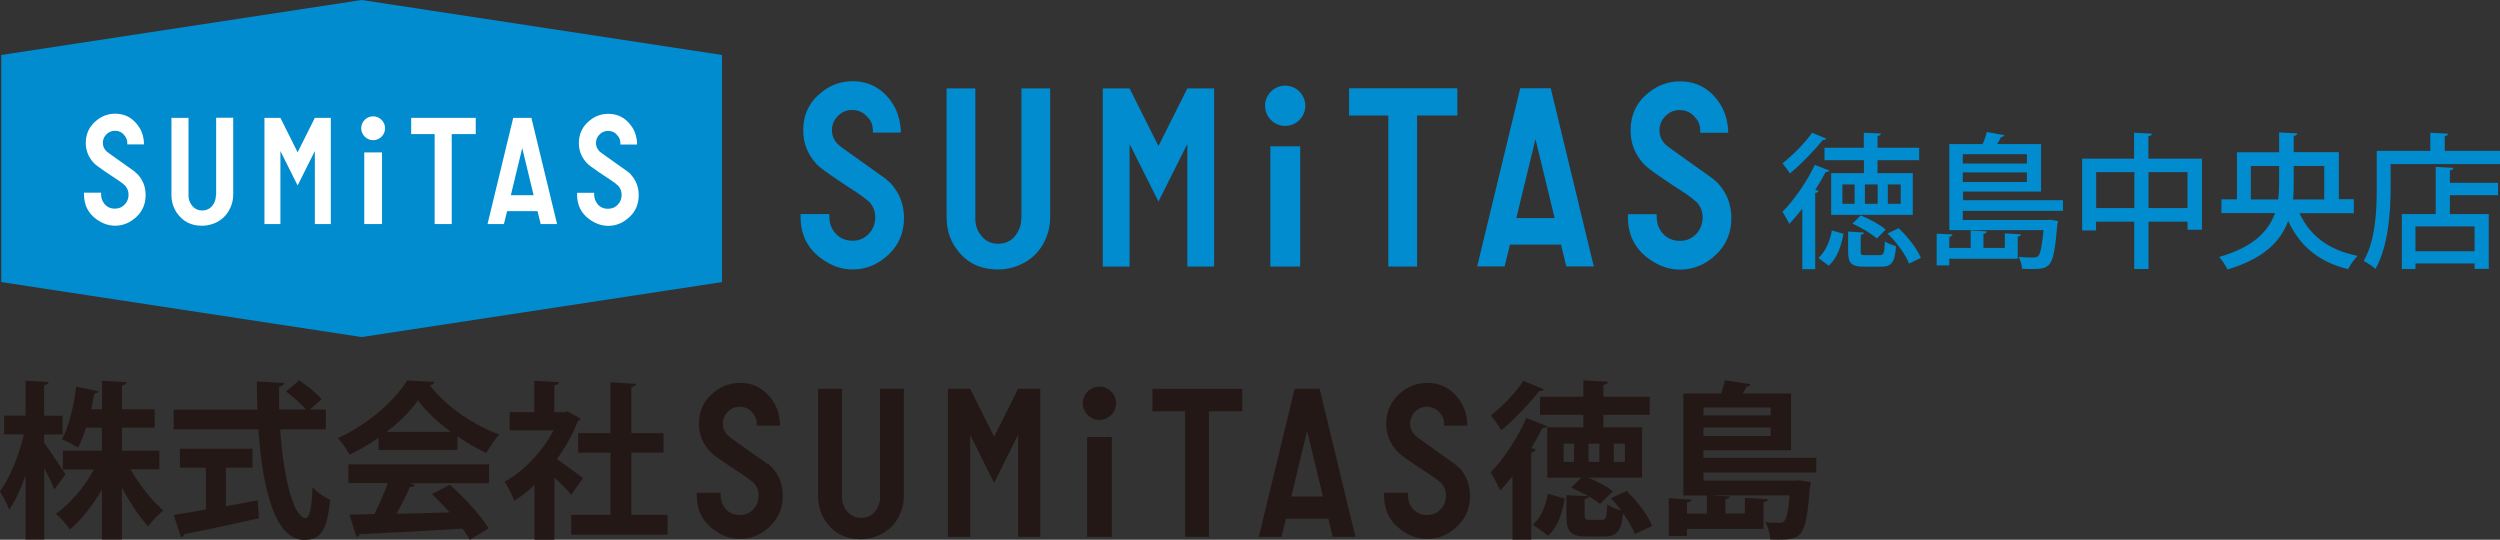 <?xml version="1.0" encoding="UTF-8"?><svg id="_イヤー_1" xmlns="http://www.w3.org/2000/svg" viewBox="0 0 180.09 38.88"><rect x="0" y="0" width="180.09" height="38.88" fill="#333333" stroke="none"/><g><g><polygon points=".09 3.96 26.05 0 52.01 3.96 52.01 20.32 26.05 24.28 .09 20.32 .09 3.96" fill="#008ccf"/><polygon points="21.44 10.97 20.2 8.49 19.05 8.49 19.05 16.14 20.2 16.14 20.2 10.88 21.44 13.36 22.68 10.88 22.68 16.14 23.83 16.14 23.83 8.49 22.68 8.49 21.44 10.97" fill="#fff"/><path d="M15.55,14.09c0,.21-.05,.4-.16,.59-.19,.32-.46,.48-.83,.48-.31,0-.56-.13-.75-.38-.15-.2-.23-.43-.23-.69v-5.6h-1.23v5.53c0,.5,.13,.93,.38,1.3,.43,.63,1.03,.94,1.81,.94,.4,0,.77-.09,1.11-.27,.34-.18,.6-.43,.8-.75,.23-.38,.35-.79,.35-1.23v-5.53h-1.23v5.6Z" fill="#fff"/><rect x="26.24" y="10.98" width="1.28" height="5.16" fill="#fff"/><polygon points="29.62 9.66 31.31 9.66 31.31 16.14 32.54 16.14 32.54 9.66 34.27 9.66 34.27 8.49 29.62 8.49 29.62 9.66" fill="#fff"/><path d="M45.46,12.57l-.22-.19-1.87-1.33-.2-.16c-.16-.17-.24-.37-.24-.59,0-.21,.07-.4,.21-.56,.18-.21,.4-.31,.66-.31,.27,0,.5,.1,.67,.32,.14,.14,.21,.32,.22,.53v.13h1.2v-.13c-.03-.49-.18-.9-.43-1.23-.42-.57-.96-.85-1.64-.85-.5,0-.95,.16-1.35,.49-.51,.41-.77,.95-.77,1.62,0,.54,.19,1.02,.56,1.42,0,0,.08,.1,.27,.24,.29,.22,.82,.58,1.48,1.01,.16,.1,.37,.26,.52,.4,.02,.02,.04,.04,.05,.06,.13,.17,.2,.37,.2,.59,0,.27-.08,.49-.25,.68-.19,.22-.44,.33-.73,.33-.34,0-.61-.13-.8-.4-.13-.18-.2-.4-.2-.65v-.1h-1.23v.12c0,.76,.29,1.36,.89,1.79,.43,.31,.88,.47,1.35,.47,.58,0,1.1-.22,1.56-.66,.43-.41,.64-.93,.64-1.55,0-.58-.19-1.07-.57-1.49" fill="#fff"/><path d="M9.72,12.37l-1.87-1.33-.2-.16c-.16-.17-.24-.37-.24-.59,0-.21,.07-.4,.21-.56,.18-.21,.4-.31,.66-.31,.27,0,.5,.1,.67,.32,.13,.14,.21,.32,.22,.53v.13h1.2v-.13c-.03-.49-.18-.9-.43-1.23-.42-.57-.96-.85-1.64-.85-.5,0-.95,.16-1.35,.49-.51,.41-.77,.95-.77,1.62,0,.54,.19,1.02,.56,1.42,0,0,.08,.1,.27,.24,.29,.22,.82,.58,1.48,1.01,.16,.1,.37,.26,.52,.4,.02,.02,.04,.04,.05,.06,.13,.17,.2,.37,.2,.59,0,.27-.08,.49-.25,.68-.19,.22-.44,.33-.73,.33-.34,0-.61-.13-.8-.4-.13-.18-.2-.4-.2-.65v-.1h-1.23v.12c0,.76,.3,1.36,.89,1.79,.43,.31,.88,.47,1.35,.47,.58,0,1.1-.22,1.56-.66,.43-.41,.64-.93,.64-1.55,0-.58-.19-1.07-.57-1.49l-.22-.19Z" fill="#fff"/><path d="M38.15,8.49h-1.18l-1.85,7.65h1.18l.23-.93h2.19l.23,.93h1.18l-1.85-7.65h-.12Zm-1.35,5.57l.82-3.39,.82,3.39h-1.64Z" fill="#fff"/><path d="M26.88,8.38c-.48,0-.86,.39-.86,.86s.39,.86,.86,.86,.86-.39,.86-.86-.39-.86-.86-.86" fill="#fff"/><path d="M52.87,10.98c-.48,0-.86,.39-.86,.86s.39,.86,.86,.86,.86-.39,.86-.86-.39-.86-.86-.86" fill="none"/></g><g><g><polygon points="83.45 10.52 81.37 6.37 79.44 6.37 79.44 19.2 81.37 19.2 81.37 10.37 83.45 14.52 85.53 10.37 85.53 19.2 87.46 19.2 87.46 6.37 85.53 6.37 83.45 10.52" fill="#008ccf"/><path d="M73.57,15.76c0,.35-.09,.68-.28,.99-.31,.54-.78,.81-1.39,.81-.52,0-.94-.21-1.26-.64-.26-.34-.38-.73-.38-1.16V6.37h-2.07V15.64c0,.84,.21,1.57,.64,2.19,.72,1.06,1.73,1.58,3.04,1.58,.67,0,1.29-.15,1.86-.46,.57-.3,1.01-.72,1.34-1.25,.39-.64,.58-1.32,.58-2.06V6.37h-2.07V15.76Z" fill="#008ccf"/><rect x="91.51" y="10.54" width="2.15" height="8.66" fill="#008ccf"/><polygon points="97.18 8.32 100.01 8.32 100.01 19.2 102.08 19.2 102.08 8.32 104.98 8.32 104.98 6.36 97.18 6.36 97.18 8.32" fill="#008ccf"/><path d="M123.76,13.2l-.36-.32-3.13-2.23-.33-.27c-.27-.29-.4-.62-.4-1,0-.35,.12-.67,.35-.93,.3-.35,.67-.52,1.1-.52,.46,0,.84,.18,1.12,.53,.23,.23,.35,.53,.37,.89v.21h2.01v-.21c-.06-.81-.3-1.5-.72-2.07-.7-.95-1.62-1.42-2.75-1.42-.83,0-1.59,.27-2.27,.82-.86,.69-1.29,1.6-1.29,2.72,0,.91,.31,1.71,.93,2.39,0,0,.13,.16,.46,.41,.49,.37,1.37,.97,2.49,1.69,.27,.17,.61,.43,.88,.67,.03,.03,.06,.07,.09,.1,.22,.28,.34,.61,.34,.99,0,.45-.14,.83-.41,1.15-.33,.37-.73,.55-1.22,.55-.57,0-1.02-.22-1.35-.67-.22-.3-.33-.67-.33-1.08v-.17h-2.07v.2c0,1.28,.49,2.28,1.49,3,.72,.53,1.47,.79,2.27,.79,.98,0,1.85-.37,2.62-1.11,.71-.69,1.07-1.56,1.07-2.6,0-.97-.32-1.8-.96-2.5" fill="#008ccf"/><path d="M63.79,12.87l-3.13-2.23-.33-.27c-.27-.29-.4-.62-.4-1,0-.35,.12-.67,.35-.93,.3-.35,.67-.52,1.1-.52,.46,0,.83,.18,1.13,.53,.23,.23,.35,.53,.37,.89v.21h2.01v-.21c-.06-.81-.3-1.5-.72-2.07-.7-.95-1.62-1.42-2.75-1.42-.84,0-1.59,.27-2.27,.82-.86,.69-1.29,1.6-1.29,2.72,0,.91,.31,1.71,.93,2.39,0,0,.13,.16,.46,.41,.49,.37,1.37,.97,2.49,1.69,.26,.17,.61,.43,.88,.67,.03,.03,.06,.07,.09,.1,.22,.28,.34,.61,.34,.99,0,.45-.14,.83-.41,1.15-.33,.37-.73,.55-1.22,.55-.57,0-1.02-.22-1.35-.67-.22-.3-.33-.67-.33-1.08v-.17h-2.07v.2c0,1.28,.5,2.28,1.49,3,.71,.53,1.47,.79,2.27,.79,.98,0,1.85-.37,2.62-1.11,.71-.69,1.07-1.56,1.07-2.6,0-.97-.32-1.8-.96-2.5l-.36-.32Z" fill="#008ccf"/><path d="M111.49,6.36h-1.98l-3.1,12.83h1.98l.38-1.57h3.68l.38,1.57h1.98l-3.1-12.83h-.21Zm-2.26,9.35l1.38-5.69,1.38,5.69h-2.75Z" fill="#008ccf"/><path d="M92.58,6.17c-.8,0-1.45,.65-1.45,1.45s.65,1.45,1.45,1.45,1.45-.65,1.45-1.45-.65-1.45-1.45-1.45" fill="#008ccf"/></g><g><path d="M131.77,12.29c-.04,.07-.13,.11-.26,.11-.22,.42-.47,.85-.74,1.27l.24,.08c-.03,.06-.11,.14-.25,.15v5.49h-.93v-4.36c-.31,.4-.63,.78-.94,1.1-.09-.21-.35-.67-.49-.87,.8-.8,1.74-2.13,2.33-3.38l1.06,.41Zm-.21-2.3c-.05,.08-.15,.11-.25,.09-.58,.72-1.55,1.74-2.37,2.41-.13-.2-.38-.54-.54-.72,.74-.59,1.66-1.5,2.13-2.21l1.04,.43Zm1.24,6.85c-.16,.85-.44,1.74-1.07,2.3l-.74-.56c.52-.45,.84-1.24,.97-1.98l.84,.24Zm-1.38-6.2h2.84v-1.08l1.23,.06c0,.09-.08,.15-.24,.18v.84h3v.9h-3v.93h2.54v3.01h-5.88v-3.01h2.36v-.93h-2.84v-.9Zm2.18,4.04v-1.39h-.88v1.39h.88Zm.43,3.43c0,.24,.05,.27,.37,.27h1.01c.28,0,.34-.1,.37-1,.17,.15,.56,.28,.8,.35-.08,1.2-.34,1.48-1.06,1.48h-1.23c-.94,0-1.16-.26-1.16-1.1v-1.43l1.14,.07c0,.08-.07,.14-.23,.16v1.2Zm.01-2.59c.63,.25,1.4,.67,1.8,1.02l-.64,.64c-.37-.33-1.13-.8-1.76-1.07l.6-.59Zm1.22-.84v-1.39h-.92v1.39h.92Zm2.26,4.31c-.24-.63-.89-1.53-1.55-2.17l.8-.38c.66,.62,1.35,1.49,1.6,2.14l-.85,.41Zm-1.53-5.7v1.39h.93v-1.39h-.93Z" fill="#008ccf"/><path d="M144.43,16.81l1.15,.07c-.01,.08-.07,.14-.23,.16v1.6h-4.93v.48h-.91v-2.29l1.14,.06c-.01,.08-.07,.14-.23,.17v.8h1.54v-1.26l1.16,.07c-.01,.08-.07,.15-.24,.17v1.02h1.54v-1.06Zm4.16-1.62h-7.2v.66h6.08l.22-.02,.56,.09c0,.08-.03,.18-.05,.27-.15,1.81-.3,2.57-.59,2.87-.24,.26-.54,.32-1.22,.32-.22,0-.47,0-.73-.02-.01-.26-.12-.63-.25-.86,.46,.05,.88,.05,1.05,.05s.26-.02,.36-.1c.16-.17,.27-.66,.39-1.87h-6.79v-6.2h2.4c.13-.29,.24-.62,.3-.87l1.27,.23c-.03,.07-.1,.12-.24,.13-.07,.15-.18,.34-.28,.51h3.16v3.42h-5.62v.62h7.2v.75Zm-2.58-4.08h-4.62v.67h4.62v-.67Zm-4.62,2h4.62v-.69h-4.62v.69Z" fill="#008ccf"/><path d="M154.77,11.43h3.85v5.12h-1.04v-.58h-2.81v3.41h-1.03v-3.41h-2.75v.63h-1v-5.17h3.74v-1.87l1.29,.07c-.01,.08-.08,.15-.26,.18v1.61Zm-3.77,3.56h2.75v-2.59h-2.75v2.59Zm3.77,0h2.81v-2.59h-2.81v2.59Z" fill="#008ccf"/><path d="M169.56,15.36h-3.91c.73,1.6,2.08,2.65,4.18,3.07-.23,.23-.54,.67-.68,.96-2.15-.53-3.48-1.68-4.32-3.47-.53,1.45-1.74,2.71-4.37,3.49-.12-.25-.4-.69-.6-.9,2.5-.72,3.56-1.87,4.02-3.16h-3.86v-.99h1.12v-3.39h3.04v-1.43l1.31,.07c-.01,.09-.08,.16-.26,.18v1.17h3.25v3.39h1.08v.99Zm-7.42-.99h1.97c.05-.39,.07-.79,.07-1.18v-1.23h-2.04v2.41Zm5.29-2.41h-2.2v1.23c0,.4,0,.8-.05,1.18h2.25v-2.41Z" fill="#008ccf"/><path d="M176.11,10.87h3.98v.95h-7.88v1.76c0,1.67-.16,4.15-1.09,5.79-.18-.17-.62-.46-.85-.57,.87-1.52,.94-3.69,.94-5.22v-2.71h3.86v-1.31l1.28,.07c-.01,.09-.07,.15-.24,.18v1.06Zm.62,1.23c-.01,.09-.08,.15-.25,.17v.9h3.47v.89h-3.47v1.36h2.8v3.95h-1.02v-.39h-4.26v.4h-.98v-3.96h2.44v-3.4l1.26,.07Zm1.53,6v-1.79h-4.26v1.79h4.26Z" fill="#008ccf"/></g></g></g><g><g><polygon points="71.61 31.46 69.89 28.01 68.28 28.01 68.28 38.67 69.89 38.67 69.89 31.33 71.61 34.79 73.34 31.33 73.34 38.67 74.94 38.67 74.94 28.01 73.34 28.01 71.61 31.46" fill="#231815"/><path d="M63.41,35.81c0,.29-.08,.56-.23,.82-.26,.45-.64,.67-1.16,.67-.44,0-.78-.18-1.05-.53-.21-.28-.32-.6-.32-.96v-7.8h-1.72v7.7c0,.69,.18,1.3,.53,1.82,.6,.88,1.44,1.31,2.52,1.31,.56,0,1.07-.13,1.54-.38,.47-.25,.84-.6,1.11-1.04,.32-.53,.48-1.1,.48-1.71v-7.7h-1.72v7.8Z" fill="#231815"/><rect x="78.31" y="31.48" width="1.78" height="7.19" fill="#231815"/><polygon points="83.02 29.63 85.37 29.63 85.37 38.67 87.09 38.67 87.09 29.63 89.49 29.63 89.49 28.01 83.02 28.01 83.02 29.63" fill="#231815"/><path d="M105.09,33.69l-.3-.27-2.6-1.85-.27-.23c-.22-.24-.34-.52-.34-.83,0-.29,.1-.55,.29-.78,.25-.29,.56-.43,.92-.43,.38,0,.69,.15,.93,.44,.19,.19,.29,.44,.31,.74v.18h1.67v-.18c-.05-.68-.25-1.25-.6-1.72-.58-.79-1.34-1.18-2.28-1.18-.69,0-1.32,.23-1.89,.68-.71,.58-1.07,1.33-1.07,2.26,0,.76,.26,1.42,.78,1.98,0,0,.11,.13,.38,.34,.41,.31,1.14,.8,2.06,1.4,.22,.14,.51,.36,.73,.55,.03,.03,.05,.06,.07,.08,.19,.24,.28,.51,.28,.82,0,.37-.11,.69-.34,.95-.27,.31-.61,.46-1.01,.46-.47,0-.85-.18-1.12-.56-.18-.25-.27-.55-.27-.9v-.14h-1.72v.17c0,1.06,.41,1.9,1.23,2.5,.59,.44,1.22,.65,1.89,.65,.81,0,1.54-.31,2.18-.93,.59-.58,.89-1.3,.89-2.16,0-.81-.26-1.5-.79-2.07" fill="#231815"/><path d="M55.28,33.42l-2.6-1.85-.27-.23c-.22-.24-.34-.52-.34-.83,0-.29,.1-.55,.29-.78,.25-.29,.56-.43,.92-.43,.38,0,.69,.15,.93,.44,.19,.19,.29,.44,.31,.74v.18h1.67v-.18c-.05-.68-.25-1.25-.6-1.72-.58-.79-1.34-1.18-2.28-1.18-.69,0-1.32,.23-1.89,.68-.71,.58-1.07,1.33-1.07,2.26,0,.76,.26,1.42,.78,1.98,0,0,.11,.13,.38,.34,.41,.31,1.14,.8,2.06,1.4,.22,.14,.51,.36,.73,.55,.03,.03,.05,.06,.07,.08,.19,.24,.28,.51,.28,.82,0,.37-.11,.69-.34,.95-.27,.31-.61,.46-1.01,.46-.48,0-.85-.18-1.12-.56-.18-.25-.27-.55-.27-.9v-.14h-1.72v.17c0,1.06,.41,1.9,1.24,2.5,.59,.44,1.22,.65,1.89,.65,.81,0,1.54-.31,2.18-.93,.59-.58,.89-1.3,.89-2.16,0-.81-.26-1.5-.79-2.07l-.3-.27Z" fill="#231815"/><path d="M94.9,28.01h-1.64l-2.58,10.66h1.64l.31-1.3h3.06l.31,1.3h1.64l-2.58-10.66h-.17Zm-1.88,7.76l1.14-4.73,1.14,4.73h-2.29Z" fill="#231815"/><path d="M79.2,27.85c-.66,0-1.2,.54-1.2,1.2s.54,1.2,1.2,1.2,1.2-.54,1.2-1.2-.54-1.2-1.2-1.2" fill="#231815"/></g><g><path d="M3.19,31.91c.34,.45,1.31,1.92,1.53,2.26l-.8,1.09c-.16-.4-.44-.98-.73-1.53v5.13H1.84v-4.61c-.34,.97-.74,1.86-1.18,2.47-.12-.4-.45-.97-.67-1.32,.73-.97,1.39-2.64,1.73-4.11H.3v-1.35H1.84v-2.52l1.66,.1c-.01,.11-.1,.18-.32,.22v2.21h1.33v1.35h-1.33v.62Zm8.27,1.9h-2.06c.65,1.13,1.55,2.27,2.37,2.97-.34,.25-.84,.76-1.09,1.15-.64-.7-1.33-1.73-1.9-2.81v3.74h-1.44v-3.6c-.65,1.15-1.47,2.18-2.3,2.88-.23-.34-.69-.86-1.02-1.13,1.04-.72,2.06-1.92,2.74-3.19h-2.23v-1.35h2.81v-1.66h-1.14c-.17,.52-.35,1.02-.58,1.43-.3-.19-.84-.47-1.16-.59,.55-1.01,.89-2.62,1.03-3.8l1.6,.34c-.04,.08-.13,.16-.29,.16-.06,.33-.15,.72-.23,1.13h.78v-2.05l1.77,.1c-.01,.12-.11,.19-.33,.24v1.71h2.35v1.33h-2.35v1.66h2.69v1.35Z" fill="#231815"/><path d="M23.48,30.93h-3.3c.23,3.41,.96,6.38,1.84,6.39,.27,0,.44-.68,.49-2.22,.34,.35,.86,.74,1.27,.9-.23,2.34-.73,2.89-1.89,2.89-2.1-.01-2.98-3.71-3.28-7.96h-6.1v-1.42h6.03c-.02-.68-.04-1.36-.04-2.03l1.96,.11c0,.13-.11,.22-.35,.25-.01,.56-.01,1.1,0,1.66h1.93c-.34-.41-.95-.93-1.44-1.3l.96-.8c.56,.39,1.27,.95,1.61,1.36l-.85,.74h1.15v1.42Zm-7.21,2.75v2.78c.75-.13,1.54-.28,2.29-.42l.1,1.29c-1.97,.45-4.06,.89-5.4,1.15-.02,.12-.12,.19-.22,.22l-.53-1.61c.63-.1,1.43-.22,2.32-.38v-3.02h-1.87v-1.36h5.23v1.36h-1.92Z" fill="#231815"/><path d="M27.27,32.44v-.9c-.66,.45-1.36,.87-2.09,1.21-.17-.33-.55-.9-.85-1.19,2.11-.93,4.1-2.69,5-4.15l1.96,.1c-.04,.12-.15,.22-.32,.24,1.13,1.52,3.17,2.89,5.01,3.55-.36,.36-.69,.89-.95,1.33-.68-.32-1.39-.73-2.07-1.19v.98h-5.7Zm-2.17,2.37v-1.36h10.13v1.36h-5.7l.36,.12c-.05,.1-.17,.15-.36,.15-.25,.59-.61,1.29-.97,1.93,1.2-.02,2.51-.06,3.82-.1-.41-.47-.85-.93-1.27-1.32l1.29-.67c1.09,.95,2.23,2.22,2.8,3.14l-1.36,.82c-.13-.24-.32-.51-.52-.8-2.74,.17-5.56,.32-7.41,.4-.02,.11-.12,.18-.23,.19l-.51-1.6c.51-.01,1.12-.01,1.8-.04,.35-.68,.7-1.5,.97-2.23h-2.83Zm7.38-3.7c-.95-.7-1.81-1.5-2.37-2.27-.52,.74-1.31,1.54-2.26,2.27h4.62Z" fill="#231815"/><path d="M41.83,30.16c-.04,.08-.11,.15-.21,.18-.36,.95-.89,1.88-1.5,2.73,.59,.41,1.6,1.15,1.88,1.37l-.85,1.2c-.28-.34-.75-.81-1.21-1.24v4.48h-1.44v-3.94c-.47,.45-.96,.83-1.46,1.14-.12-.38-.47-1.09-.7-1.37,1.4-.78,2.73-2.17,3.54-3.71h-3.17v-1.31h1.78v-2.26l1.77,.1c-.01,.12-.11,.19-.33,.23v1.93h.72l.22-.06,.96,.53Zm3.65,6.93h2.61v1.43h-6.94v-1.43h2.83v-4.48h-2.33v-1.41h2.33v-3.66l1.83,.11c-.01,.12-.11,.19-.33,.23v3.32h2.32v1.41h-2.32v4.48Z" fill="#231815"/><path d="M111.45,30.71c-.05,.08-.17,.13-.34,.12-.24,.47-.51,.97-.8,1.44l.32,.11c-.04,.1-.12,.18-.32,.21v6.28h-1.36v-4.57c-.29,.38-.58,.72-.87,1.03-.15-.3-.5-1-.7-1.3,.9-.91,1.94-2.46,2.57-3.92l1.5,.59Zm-.23-2.66c-.06,.08-.16,.13-.33,.11-.67,.85-1.8,2.05-2.74,2.84-.17-.29-.53-.8-.76-1.07,.83-.64,1.84-1.7,2.35-2.5l1.48,.62Zm1.5,7.87c-.18,1-.47,2.01-1.2,2.67l-1.09-.8c.58-.51,.92-1.36,1.07-2.23l1.23,.36Zm4.48-.53c.75,.73,1.53,1.73,1.81,2.5l-1.24,.58c-.16-.42-.47-.96-.85-1.48-.13,1.33-.49,1.66-1.37,1.66h-1.23c-1.22,0-1.48-.38-1.48-1.5v-1.48l1.59,.08c-.4-.23-.85-.45-1.25-.62l.73-.72h-2.45v-3.63h2.6v-.9h-3.12v-1.3h3.12v-1.18l1.77,.1c-.01,.12-.11,.19-.33,.24v.84h3.34v1.3h-3.34v.9h2.79v3.63h-3.89c.67,.27,1.37,.64,1.78,.98l-.92,.92c-.19-.17-.47-.36-.79-.55-.02,.1-.11,.16-.32,.19v1.16c0,.3,.06,.34,.38,.34h.87c.28,0,.34-.13,.38-1.12,.22,.18,.68,.36,1.02,.46-.24-.32-.5-.63-.76-.9l1.16-.53Zm-3.81-2.12v-1.31h-.75v1.31h.75Zm1.82,0v-1.31h-.78v1.31h.78Zm1.04-1.31v1.31h.8v-1.31h-.8Z" fill="#231815"/><path d="M130.84,34.04h-8.13v.58h6.62l.3-.02,.81,.13c-.01,.11-.02,.25-.06,.38-.29,3.51-.51,3.76-2.29,3.76-.17,0-.36,0-.57-.01-.01-.39-.16-.91-.35-1.25,.42,.05,.81,.05,.98,.05s.28-.01,.38-.12c.16-.17,.29-.68,.39-1.86h-5.75l1.44,.08c-.01,.1-.1,.18-.32,.21v1.02h1.4v-1.13l1.66,.1c-.01,.11-.1,.19-.31,.22v1.92h-5.52v.51h-1.31v-2.72l1.63,.1c-.01,.11-.11,.17-.32,.21v.8h1.44v-1.31h-1.7v-7.34h2.72c.11-.33,.22-.68,.27-.96l1.86,.29c-.04,.1-.12,.16-.3,.16-.07,.16-.17,.33-.27,.51h3.48v4.08h-6.31v.55h8.13v1.08Zm-3.29-4.69h-4.84v.57h4.84v-.57Zm-4.84,2.06h4.84v-.61h-4.84v.61Z" fill="#231815"/></g></g></svg>
